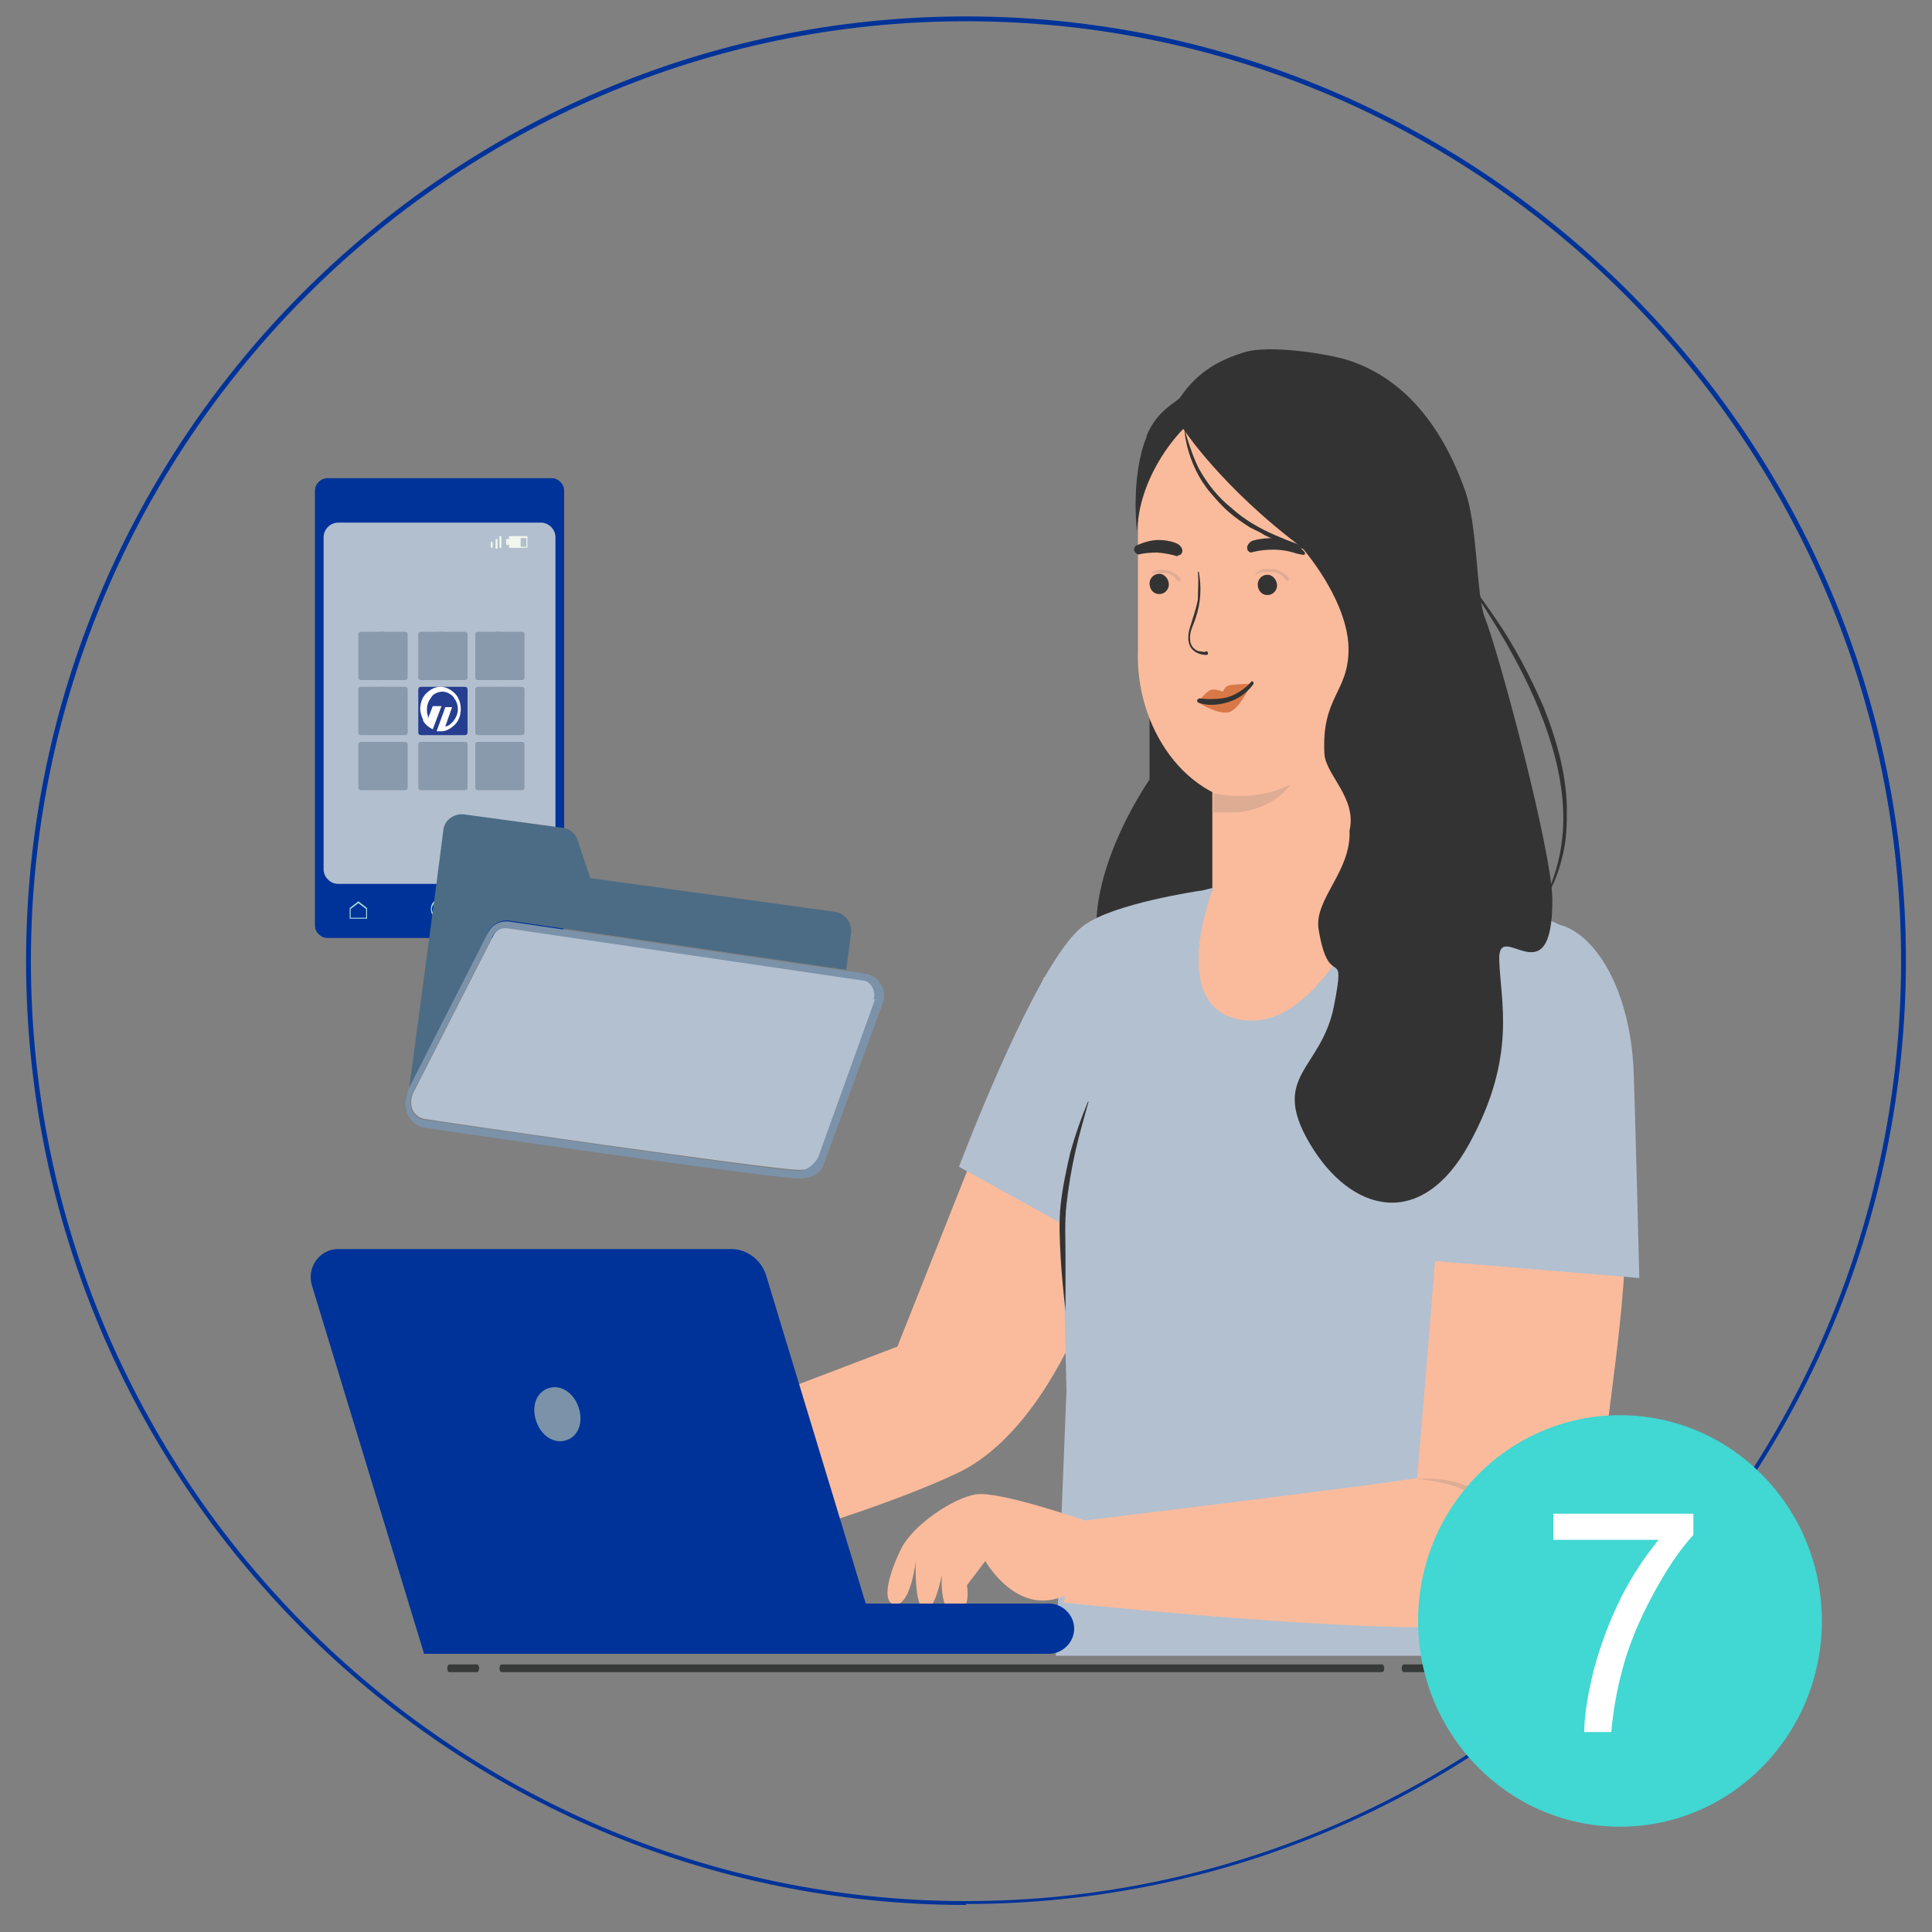 <?xml version="1.0" encoding="UTF-8"?>
<svg xmlns="http://www.w3.org/2000/svg" version="1.1" xmlns:xlink="http://www.w3.org/1999/xlink" viewBox="0 0 200 200">
  <rect x="0" y="0" width="200" height="200" fill="#808080" stroke="none"/>
  <!-- Generator: Adobe Illustrator 29.0.1, SVG Export Plug-In . SVG Version: 2.1.0 Build 192)  -->
  <defs>
    <style>
      .st0 {
        fill: #253e90;
      }

      .st1 {
        fill: #fabb9c;
      }

      .st2 {
        clip-path: url(#clippath-4);
      }

      .st3 {
        fill: #deac93;
      }

      .st4 {
        fill: #039;
      }

      .st5 {
        fill: #fff;
      }

      .st6 {
        fill: #41d7d2;
      }

      .st7 {
        fill: none;
      }

      .st8 {
        fill: #f1f7ed;
      }

      .st9 {
        clip-path: url(#clippath-1);
      }

      .st10 {
        fill: #b3c0d0;
      }

      .st11 {
        isolation: isolate;
      }

      .st12 {
        fill: #7b92a9;
      }

      .st13 {
        clip-path: url(#clippath-3);
      }

      .st14 {
        fill: #4c6c85;
      }

      .st15 {
        fill: #b2bfcf;
      }

      .st16 {
        fill: #889aab;
      }

      .st17 {
        mix-blend-mode: multiply;
      }

      .st18 {
        clip-path: url(#clippath-2);
      }

      .st19 {
        fill: #343333;
      }

      .st20 {
        fill: #d97847;
      }

      .st21 {
        fill: #383939;
      }

      .st22 {
        clip-path: url(#clippath);
      }

      .st23 {
        fill: #a9d8da;
      }
    </style>
    <clipPath id="clippath">
      <rect class="st7" x="125.6" y="81.1" width="8" height="3"/>
    </clipPath>
    <clipPath id="clippath-1">
      <rect class="st7" x="144.5" y="60.4" width="2.8" height="5.3"/>
    </clipPath>
    <clipPath id="clippath-2">
      <rect class="st7" x="146.7" y="153" width="8.3" height="3.1"/>
    </clipPath>
    <clipPath id="clippath-3">
      <rect class="st7" x="129.9" y="58.9" width="3.5" height="1.3"/>
    </clipPath>
    <clipPath id="clippath-4">
      <rect class="st7" x="119.2" y="59" width="3" height="1.2"/>
    </clipPath>
  </defs>
  <g class="st11">
    <g id="Layer_1">
      <g>
        <path class="st4" d="M100,197.2c-53.6,0-97.3-43.8-97.3-97.7S46.4,1.7,100,1.7s97.3,43.8,97.3,97.7-43.6,97.7-97.3,97.7ZM100,2.2C46.6,2.2,3.2,45.9,3.2,99.5s43.4,97.3,96.8,97.3,96.8-43.6,96.8-97.3S153.4,2.2,100,2.2Z"/>
        <g>
          <path class="st4" d="M57.1,97.1h-23.2c-.7,0-1.3-.6-1.3-1.3v-45c0-.7.6-1.3,1.3-1.3h23.2c.7,0,1.3.6,1.3,1.3v45c0,.7-.6,1.3-1.3,1.3"/>
          <path class="st15" d="M56,91.5h-21c-.8,0-1.5-.7-1.5-1.5v-34.4c0-.8.7-1.5,1.5-1.5h21c.8,0,1.5.7,1.5,1.5v34.4c0,.8-.7,1.5-1.5,1.5"/>
          <rect class="st8" x="51.7" y="55.5" width=".2" height="1.2"/>
          <rect class="st8" x="51.3" y="55.8" width=".2" height="1"/>
          <rect class="st8" x="50.8" y="56.1" width=".2" height=".6"/>
          <polygon class="st8" points="53.9 55.6 53.9 56.7 52.8 56.7 52.8 56.4 52.6 56.4 52.6 56 52.8 56 52.8 55.6 53.9 55.6"/>
          <path class="st8" d="M54.6,56.7h-1.9v-.3h-.3v-.6h.3v-.3h1.9v1.2ZM52.9,56.6h1.6v-.9h-1.6v.3h-.3v.3h.3v.3Z"/>
          <path class="st23" d="M45.5,95.1c-.5,0-.9-.4-.9-1s.4-1,.9-1,.9.4.9,1-.4,1-.9,1M45.5,93.3c-.4,0-.8.4-.8.8s.4.8.8.8.8-.4.8-.8-.4-.8-.8-.8"/>
          <path class="st23" d="M52.8,95.1s0,0,0,0v-1.6s0,0,0,0,0,0,0,0v1.6s0,0,0,0"/>
          <path class="st23" d="M53.6,95.1s0,0,0,0v-1.6s0,0,0,0,0,0,0,0v1.6s0,0,0,0"/>
          <path class="st23" d="M54.4,95.1s0,0,0,0v-1.6s0,0,0,0,0,0,0,0v1.6s0,0,0,0"/>
          <path class="st23" d="M38,95.1h-1.8v-1.1l.9-.7.9.7v1.1ZM36.3,95h1.6v-.9l-.8-.6-.8.6v.9h0Z"/>
          <g>
            <path class="st16" d="M54,76.1h-4.5c-.2,0-.3-.1-.3-.3v-4.4c0-.2.1-.3.3-.3h4.5c.2,0,.3.1.3.3v4.4c0,.2-.1.3-.3.3"/>
            <path class="st16" d="M52.2,73.2h.6l-.7,2c.3,0,.6-.3.8-.5.3-.4.5-.8.5-1.3h0c0-.5-.2-.9-.5-1.3-.3-.3-.7-.5-1.1-.5h0c-.4,0-.9.2-1.1.5-.3.4-.5.8-.5,1.3h0c0,.3,0,.5.1.7,0,0,0,.1,0,.2h0s0,0,0,.1l.5-1.3h.9l-.9,2.4s0,0,0,0c-.4-.2-.8-.5-1-.9,0,0,0-.2-.1-.3-.1-.3-.2-.6-.2-.9h0c0-.6.2-1.2.6-1.6.4-.4.9-.7,1.5-.7h0c.6,0,1.1.3,1.5.7.4.4.6,1,.6,1.6h0c0,.6-.2,1.2-.6,1.6-.4.4-.9.7-1.4.7-.2,0-.3,0-.5,0l.9-2.5h0Z"/>
          </g>
          <g>
            <path class="st0" d="M48.1,76.1h-4.5c-.2,0-.3-.1-.3-.3v-4.4c0-.2.1-.3.3-.3h4.5c.2,0,.3.1.3.3v4.4c0,.2-.1.3-.3.3"/>
            <path class="st5" d="M46.2,73.2h.6l-.7,2c.3,0,.6-.3.8-.5.3-.4.5-.8.5-1.3h0c0-.5-.2-.9-.5-1.3-.3-.3-.7-.5-1.1-.5h0c-.4,0-.9.2-1.1.5-.3.4-.5.8-.5,1.3h0c0,.3,0,.5.1.7,0,0,0,.1,0,.2h0s0,0,0,.1l.5-1.3h.9l-.9,2.4s0,0,0,0c-.4-.2-.8-.5-1-.9,0,0,0-.2-.1-.3-.1-.3-.2-.6-.2-.9h0c0-.6.2-1.2.6-1.6.4-.4.9-.7,1.5-.7h0c.6,0,1.1.3,1.5.7.4.4.6,1,.6,1.6h0c0,.6-.2,1.2-.6,1.6-.4.4-.9.7-1.4.7-.2,0-.3,0-.5,0l.9-2.5h0Z"/>
          </g>
          <g>
            <path class="st16" d="M41.9,76.1h-4.5c-.2,0-.3-.1-.3-.3v-4.4c0-.2.1-.3.3-.3h4.5c.2,0,.3.1.3.3v4.4c0,.2-.1.3-.3.3"/>
            <path class="st16" d="M40.1,73.2h.6l-.7,2c.3,0,.6-.3.8-.5.3-.4.5-.8.5-1.3h0c0-.5-.2-.9-.5-1.3-.3-.3-.7-.5-1.1-.5h0c-.4,0-.9.2-1.1.5-.3.4-.5.8-.5,1.3h0c0,.3,0,.5.1.7,0,0,0,.1,0,.2h0s0,0,0,.1l.5-1.3h.9l-.9,2.4s0,0,0,0c-.4-.2-.8-.5-1-.9,0,0,0-.2-.1-.3-.1-.3-.2-.6-.2-.9h0c0-.6.2-1.2.6-1.6.4-.4.9-.7,1.5-.7h0c.6,0,1.1.3,1.5.7.4.4.6,1,.6,1.6h0c0,.6-.2,1.2-.6,1.6-.4.4-.9.7-1.4.7-.2,0-.3,0-.5,0l.9-2.5h0Z"/>
          </g>
          <g>
            <path class="st16" d="M54,81.8h-4.5c-.2,0-.3-.1-.3-.3v-4.4c0-.2.1-.3.3-.3h4.5c.2,0,.3.1.3.3v4.4c0,.2-.1.3-.3.3"/>
            <path class="st16" d="M52.2,78.9h.6l-.7,2c.3,0,.6-.3.8-.5.3-.4.5-.8.5-1.3h0c0-.5-.2-.9-.5-1.3-.3-.3-.7-.5-1.1-.5h0c-.4,0-.9.2-1.1.5-.3.4-.5.8-.5,1.3h0c0,.3,0,.5.1.7,0,0,0,.1,0,.2h0s0,0,0,.1l.5-1.3h.9l-.9,2.4s0,0,0,0c-.4-.2-.8-.5-1-.9,0,0,0-.2-.1-.3-.1-.3-.2-.6-.2-.9h0c0-.6.2-1.2.6-1.6.4-.4.9-.7,1.5-.7h0c.6,0,1.1.3,1.5.7.4.4.6,1,.6,1.6h0c0,.6-.2,1.2-.6,1.6-.4.4-.9.7-1.4.7-.2,0-.3,0-.5,0l.9-2.5h0Z"/>
          </g>
          <g>
            <path class="st16" d="M48.1,81.8h-4.5c-.2,0-.3-.1-.3-.3v-4.4c0-.2.1-.3.3-.3h4.5c.2,0,.3.1.3.3v4.4c0,.2-.1.3-.3.3"/>
            <path class="st16" d="M46.2,78.9h.6l-.7,2c.3,0,.6-.3.8-.5.3-.4.5-.8.5-1.3h0c0-.5-.2-.9-.5-1.3-.3-.3-.7-.5-1.1-.5h0c-.4,0-.9.2-1.1.5-.3.4-.5.8-.5,1.3h0c0,.3,0,.5.1.7,0,0,0,.1,0,.2h0s0,0,0,.1l.5-1.3h.9l-.9,2.4s0,0,0,0c-.4-.2-.8-.5-1-.9,0,0,0-.2-.1-.3-.1-.3-.2-.6-.2-.9h0c0-.6.2-1.2.6-1.6.4-.4.9-.7,1.5-.7h0c.6,0,1.1.3,1.5.7.4.4.6,1,.6,1.6h0c0,.6-.2,1.2-.6,1.6-.4.4-.9.7-1.4.7-.2,0-.3,0-.5,0l.9-2.5h0Z"/>
          </g>
          <g>
            <path class="st16" d="M41.9,81.8h-4.5c-.2,0-.3-.1-.3-.3v-4.4c0-.2.1-.3.3-.3h4.5c.2,0,.3.1.3.3v4.4c0,.2-.1.3-.3.3"/>
            <path class="st16" d="M40.1,78.9h.6l-.7,2c.3,0,.6-.3.8-.5.3-.4.5-.8.5-1.3h0c0-.5-.2-.9-.5-1.3-.3-.3-.7-.5-1.1-.5h0c-.4,0-.9.2-1.1.5-.3.4-.5.8-.5,1.3h0c0,.3,0,.5.1.7,0,0,0,.1,0,.2h0s0,0,0,.1l.5-1.3h.9l-.9,2.4s0,0,0,0c-.4-.2-.8-.5-1-.9,0,0,0-.2-.1-.3-.1-.3-.2-.6-.2-.9h0c0-.6.2-1.2.6-1.6.4-.4.9-.7,1.5-.7h0c.6,0,1.1.3,1.5.7.4.4.6,1,.6,1.6h0c0,.6-.2,1.2-.6,1.6-.4.4-.9.7-1.4.7-.2,0-.3,0-.5,0l.9-2.5h0Z"/>
          </g>
          <g>
            <path class="st16" d="M54,70.4h-4.5c-.2,0-.3-.1-.3-.3v-4.4c0-.2.1-.3.3-.3h4.5c.2,0,.3.1.3.3v4.4c0,.2-.1.3-.3.3"/>
            <path class="st16" d="M52.2,67.5h.6l-.7,2c.3,0,.6-.3.8-.5.3-.4.5-.8.5-1.3h0c0-.5-.2-.9-.5-1.3-.3-.3-.7-.5-1.1-.5h0c-.4,0-.9.2-1.1.5-.3.4-.5.8-.5,1.3h0c0,.3,0,.5.1.7,0,0,0,.1,0,.2h0s0,0,0,.1l.5-1.3h.9l-.9,2.4s0,0,0,0c-.4-.2-.8-.5-1-.9,0,0,0-.2-.1-.3-.1-.3-.2-.6-.2-.9h0c0-.6.2-1.2.6-1.6.4-.4.9-.7,1.5-.7h0c.6,0,1.1.3,1.5.7.4.4.6,1,.6,1.6h0c0,.6-.2,1.2-.6,1.6-.4.4-.9.7-1.4.7-.2,0-.3,0-.5,0l.9-2.5h0Z"/>
          </g>
          <g>
            <path class="st16" d="M48.1,70.4h-4.5c-.2,0-.3-.1-.3-.3v-4.4c0-.2.1-.3.3-.3h4.5c.2,0,.3.1.3.3v4.4c0,.2-.1.3-.3.3"/>
            <path class="st16" d="M46.2,67.5h.6l-.7,2c.3,0,.6-.3.8-.5.3-.4.5-.8.5-1.3h0c0-.5-.2-.9-.5-1.3-.3-.3-.7-.5-1.1-.5h0c-.4,0-.9.2-1.1.5-.3.4-.5.8-.5,1.3h0c0,.3,0,.5.1.7,0,0,0,.1,0,.2h0s0,0,0,.1l.5-1.3h.9l-.9,2.4s0,0,0,0c-.4-.2-.8-.5-1-.9,0,0,0-.2-.1-.3-.1-.3-.2-.6-.2-.9h0c0-.6.2-1.2.6-1.6.4-.4.9-.7,1.5-.7h0c.6,0,1.1.3,1.5.7.4.4.6,1,.6,1.6h0c0,.6-.2,1.2-.6,1.6-.4.4-.9.7-1.4.7-.2,0-.3,0-.5,0l.9-2.5h0Z"/>
          </g>
          <g>
            <path class="st16" d="M41.9,70.4h-4.5c-.2,0-.3-.1-.3-.3v-4.4c0-.2.1-.3.3-.3h4.5c.2,0,.3.1.3.3v4.4c0,.2-.1.3-.3.3"/>
            <path class="st16" d="M40.1,67.5h.6l-.7,2c.3,0,.6-.3.8-.5.3-.4.5-.8.5-1.3h0c0-.5-.2-.9-.5-1.3-.3-.3-.7-.5-1.1-.5h0c-.4,0-.9.2-1.1.5-.3.4-.5.8-.5,1.3h0c0,.3,0,.5.1.7,0,0,0,.1,0,.2h0s0,0,0,.1l.5-1.3h.9l-.9,2.4s0,0,0,0c-.4-.2-.8-.5-1-.9,0,0,0-.2-.1-.3-.1-.3-.2-.6-.2-.9h0c0-.6.2-1.2.6-1.6.4-.4.9-.7,1.5-.7h0c.6,0,1.1.3,1.5.7.4.4.6,1,.6,1.6h0c0,.6-.2,1.2-.6,1.6-.4.4-.9.7-1.4.7-.2,0-.3,0-.5,0l.9-2.5h0Z"/>
          </g>
        </g>
        <path class="st21" d="M143,173.1H51.9c-.1,0-.2-.2-.2-.4s.1-.4.2-.4h91.2c.1,0,.2.2.2.4s-.1.4-.2.4"/>
        <path class="st21" d="M148.2,173.1h-2.9c-.1,0-.2-.2-.2-.4s.1-.4.2-.4h2.9c.1,0,.2.2.2.4s-.1.4-.2.4"/>
        <path class="st21" d="M49.4,173.1h-2.9c-.1,0-.2-.2-.2-.4s.1-.4.2-.4h2.9c.1,0,.2.2.2.4s-.1.4-.2.4"/>
        <g>
          <g>
            <path class="st14" d="M50.5,96.5c.4-.8,1.3-1.3,2.2-1.2l34.9,5.1.5-3.8c.1-1.1-.6-2-1.6-2.2l-25.4-3.5-1.3-3.9c-.2-.7-.8-1.2-1.5-1.3l-10.3-1.4c-1-.1-2,.6-2.1,1.6l-.8,6.2-2.8,21s0-.2,0-.3l8.3-16.3h0Z"/>
            <path class="st10" d="M89.4,101.4l-36.8-5.4c-.6,0-1.2.2-1.5.8l-8.3,16.3c-.4.8-.3,1.8.3,2.3.2.2.4.3.7.4s36.2,5.3,38.9,5.3,2.1-1.4,2.1-1.4l5.9-16.4c.1-.4.1-.9-.1-1.3-.2-.4-.6-.7-1-.7"/>
            <path class="st12" d="M91.1,101.8c-.3-.6-.9-.9-1.5-1l-2-.3-34.9-5.1c-.9-.1-1.8.3-2.2,1.2l-8.3,16.3s0,.2,0,.3c-.4,1-.2,2.2.5,2.9.3.3.6.5,1,.6,1.7.3,36.5,5.3,39,5.3s2.6-1.7,2.7-1.8l6-16.4c.2-.6.2-1.3-.2-1.9M90.6,103.4l-5.9,16.4s-.7,1.4-2.1,1.4c-2.6,0-38.6-5.3-38.9-5.3-.2,0-.4-.2-.7-.4-.6-.6-.7-1.5-.3-2.3l8.3-16.3c.3-.6.9-.9,1.5-.8l36.8,5.4c.4,0,.8.3,1,.7.2.4.3.9.1,1.3"/>
          </g>
          <path class="st19" d="M119,64.1v16.6s-7.5,10.7-5,18.8c2.5,8.1,17.1-.4,17.1-.4,0,0-6.7-34.9-12.1-34.9"/>
          <path class="st1" d="M108.1,101.1l-15.2,38.3-31.2,11.9,3.1,12.3s22.6-5.6,34.3-11.1c12-5.7,17-28.2,17-28.2l-8-23.2h0Z"/>
          <path class="st1" d="M141.6,65.9c0,.8.6,31.6.6,31.6,0,0-3.9,16.8-9,16.8-9,0-10.4-14.1-9.9-19.4.1-1.2,2.2-2.7,2.2-2.7v-14.4l16-11.8h0Z"/>
          <path class="st1" d="M130.6,83.2c8.1.1,13.4-7.8,13.5-15.6v-12.4c.3-7.8-5.6-14.2-12.9-14.3-7.3-.1-13.4,6.1-13.4,14v12.4c-.3,7.8,4.8,15.9,12.9,16"/>
          <path class="st19" d="M129.5,57.2s.9-.3,2.3-.3c1.4,0,2.4.4,2.4.4.2,0,.9.3.9,0s-1.5-1.6-3.3-1.6c-1.4,0-2.2.3-2.2.3-.2.1-.5.4-.5.7s.2.5.5.5"/>
          <path class="st19" d="M121.9,57.6s-.8-.3-2.1-.4c-1.3,0-1.9.2-1.9.2-.2,0-.4-.2-.5-.4,0-.1,0-.4.2-.5.6-.3,1.5-.6,2.3-.6,1.3,0,2,.4,2,.4.2.1.5.4.5.7s-.2.5-.5.5"/>
          <path class="st19" d="M130.2,60.5c0,.6.4,1.1,1,1.1s1-.5,1-1-.4-1.1-1-1.1-1,.5-1,1"/>
          <path class="st19" d="M119,60.4c0,.6.4,1.1,1,1.1s1-.5,1-1-.4-1.1-1-1.1-1,.5-1,1"/>
          <path class="st1" d="M148.5,63.3c0,2.5-1.5,4.4-3.4,4.4-3.4,0-3.3-2-3.2-4.5,0-2.5,1.5-4.4,3.4-4.4s3.3,2,3.2,4.5"/>
          <g class="st17">
            <g class="st22">
              <path class="st3" d="M125.6,82.1s4,1.1,8-.9c0,0-2.2,3.5-8,2.9v-2h0Z"/>
            </g>
          </g>
          <g class="st17">
            <g class="st9">
              <path class="st3" d="M147.2,62c-.1-.6-.4-1.3-1-1.5-.5-.2-1.2.1-1.3.7,0,.1.2.1.2,0,0-.3.3-.5.6-.5s.6.2.7.5c.4.5.5,1.2.4,1.8,0,.6-.3,1.3-.7,1.7-.2.2-.4.4-.7.5-.2,0-.6,0-.8,0,0,0-.2,0-.1.1.1.2.4.4.6.4.3,0,.6-.1.8-.3.6-.3.9-.9,1.1-1.5.2-.6.3-1.3.1-2"/>
            </g>
          </g>
          <path class="st20" d="M129.5,70.8s-2.1,0-2.4.2c-.3.1-.5.6-.5.6,0,0-.7-.3-1.2-.2-.5.1-1.4,1.3-1.4,1.3,0,0,2.2,1.4,3.3,1s2.2-2.9,2.2-2.9"/>
          <path class="st19" d="M124.1,72.3c1,.1,2,.1,2.9-.1,1-.3,1.9-.9,2.5-1.6.1-.2.4,0,.2.3-.7.9-1.6,1.5-2.6,1.8-1,.3-2.2.4-3.1,0-.1,0-.1-.3,0-.3"/>
          <path class="st10" d="M99.3,120.7c2.6-6.7,8.8-21.9,12.9-24.9,3.1-2.3,12.1-3.6,12.1-3.6,0,0-5.8,16.4-7.9,25.6-1.2,5.3-.9,8.6-3.9,10.3l-13.2-7.3h0Z"/>
          <path class="st10" d="M156.8,171.4h-47.5l1.1-27.4-.5-21.5,4.4-27.8,11.3-2.8s-5,12.6,3.1,13.7c8.1,1.1,13.6-13.7,13.6-13.7,0,0,13.3.9,19.3,3.9,1.9,1-5.2,51.5-5.2,51.5,0,0-2.6,14.4.2,24.1"/>
          <path class="st19" d="M112.7,114c-.5,1.8-1,3.5-1.4,5.3-.4,1.8-.7,3.6-.9,5.4-.2,1.8-.1,3.6-.1,5.5s0,3.7,0,5.5c-.2-1.8-.4-3.7-.5-5.5-.1-1.8-.2-3.7,0-5.5.2-1.8.6-3.7,1-5.4.5-1.8,1.1-3.5,1.8-5.2"/>
          <path class="st1" d="M112.3,157.4s-8.9-3.1-11.3-2.7c-2.4.4-6.5,3.2-7.7,5.6-1.2,2.4-2.2,5.7-.6,5.8,1.6,0,2.1-4.5,2.1-4.5,0,0-.2,4.7.9,5s1.8-3.6,1.8-3.6c0,0-.3,4.1,1.4,3.9,1.7,0,1.2-2.8,1.2-2.8l1.9-2.5s2.7,4.8,6.9,4c1.4-.3,3.4-1,3.9-2.2,1-2.4-.4-6-.4-6"/>
          <path class="st1" d="M158.7,100.2c4.2,1.8,8.9,11,9.5,21.9.6,9.7-1.1,19.3-2.4,30.3-.5,4.4-.7,14.4-12.4,15.8-10.3,1.2-43.3-2.3-43.3-2.3l2.2-8.5s29.7-3.6,34.4-4.4c0,0,2.2-25.4,2.6-33.3.6-13.3,5.7-21.1,9.4-19.6"/>
          <g class="st17">
            <g class="st18">
              <path class="st3" d="M146.7,153.1c1.5-.1,3.1,0,4.5.5.7.2,1.5.6,2.1,1,.7.4,1.2.9,1.7,1.6-.6-.5-1.2-.9-1.9-1.3-.7-.3-1.4-.6-2.1-.9s-1.4-.4-2.2-.6c-.7-.1-1.5-.3-2.2-.3"/>
            </g>
          </g>
          <path class="st19" d="M124.7,67.5c-.3-.1-.7,0-1-.3-.3-.2-.5-.6-.5-1-.1-.8.4-1.6.6-2.3.5-1.5.6-3.1.3-4.7,0,0-.1,0-.1,0,.1,1,0,2,0,2.9-.2,1-.5,1.8-.8,2.8-.2.6-.3,1.4,0,2s1,.9,1.7.9c.2,0,.2-.3,0-.4"/>
          <path class="st10" d="M161.7,95.8c3.7,1.2,7,6.9,7.4,14.8.2,5.2.6,21.7.6,21.7l-22.9-1.9s-.3-13.4,1.9-23.7c2.2-10.2,10.5-11.7,12.9-10.9"/>
          <path class="st19" d="M118.7,45.1c1.1-2.7,3.2-3.5,3.5-4,1.9-2.8,4.3-3.9,6.5-4.6,2.7-.9,9.1.2,10.9.8,5.5,1.8,9.5,6.4,12,13.3,1.4,3.7,1.2,11,2.1,13.3,1.5,3.8,7,24.3,7,29.3,0,10.3-5.6,1.8-5.5,6.1s1.9,10-3.1,19.1c-5,9.1-12.3,7.1-16.5,0-4.2-7.1,1.2-7.6,2.5-14.3s-.5-1.2-1.6-7.9c-.5-3.1,3.4-6,3.2-10.2.8-3.4-2.5-5.8-2.6-8-.3-5.9,2.5-6.3,2.5-10.8,0-3.1-1.9-7-4.8-10.5-8.4-6.3-12.3-12.3-12.3-12.3,0,0-4.5,4.3-4.8,10.6,0,0-.7-5.6,1-9.8"/>
          <path class="st19" d="M122.5,43.3c0,.9.3,1.8.6,2.7s.6,1.7,1,2.5c.9,1.6,2,3,3.4,4.1,1.3,1.2,2.9,2.1,4.5,2.8,1.6.7,3.3,1.3,5,1.8-1.8-.2-3.5-.7-5.2-1.4-.4-.2-.8-.3-1.2-.6-.4-.2-.8-.4-1.2-.6-.8-.5-1.5-1-2.2-1.6-.7-.6-1.3-1.3-1.9-2s-1.1-1.5-1.5-2.3c-.8-1.7-1.3-3.5-1.2-5.4"/>
          <path class="st19" d="M148.3,55.8c2.4,2.5,4.5,5.3,6.5,8.2s3.6,6,5,9.2c1.3,3.3,2.3,6.7,2.4,10.3,0,1.8,0,3.5-.5,5.3-.4,1.7-1.1,3.4-2.1,4.8,1.7-3.1,2.4-6.6,2.2-10.1-.2-3.5-1.2-6.9-2.5-10.1-1.3-3.2-3-6.3-4.8-9.2-.9-1.5-1.9-2.9-2.9-4.3-1-1.4-2.1-2.8-3.2-4.1"/>
          <g class="st17">
            <g class="st13">
              <path class="st3" d="M129.9,59.5c.4-.6,1.2-.7,1.9-.6.3,0,.7.2,1,.4.1,0,.3.2.4.3s.1.1.2.2c0,0,0,.1,0,.2,0,0,0,.2-.1.1,0,0-.1,0-.2-.1s-.1-.1-.2-.2c-.1-.1-.2-.2-.3-.3-.3-.2-.6-.3-.9-.3-.3,0-.6,0-.9,0-.3,0-.6.2-.9.3,0,0-.1,0,0-.1"/>
            </g>
          </g>
          <g class="st17">
            <g class="st2">
              <path class="st3" d="M120.6,59c.3,0,.7.2,1,.4.1,0,.3.2.4.3s.1.1.2.2c0,0,0,.1,0,.2,0,0,0,.2-.1.1,0,0-.1,0-.2-.1s-.1-.1-.2-.2c-.1-.1-.2-.2-.3-.3-.3-.2-.6-.3-.9-.3-.3,0-.6,0-.9,0-.1,0-.2,0-.3.1,0,0-.1,0-.1-.1s.7-.4,1.4-.3"/>
            </g>
          </g>
          <path class="st4" d="M43.8,171.2h47.4l-11.9-39.2c-.5-1.6-2-2.7-3.6-2.7h-40.7c-1.9,0-3.3,1.9-2.7,3.8l11.6,38.1h0Z"/>
          <path class="st4" d="M83.9,171.2h24.7c1.4,0,2.6-1.2,2.6-2.6s-1.2-2.6-2.6-2.6h-24.7v5.3h0Z"/>
          <path class="st12" d="M55.5,147.1c.5,1.5,1.8,2.4,3.1,2s1.8-1.9,1.3-3.4c-.5-1.5-1.8-2.4-3.1-2s-1.8,1.9-1.3,3.4"/>
        </g>
        <ellipse class="st6" cx="167.7" cy="167.8" rx="20.9" ry="21.3"/>
        <g class="st11">
          <g class="st11">
            <path class="st5" d="M160.8,159.4v-2.7h14.5v2.2c-1.4,1.5-2.8,3.6-4.2,6.2s-2.5,5.2-3.2,7.9c-.5,1.9-.9,4-1.1,6.3h-2.8c0-1.8.4-4,1-6.5.7-2.5,1.6-5,2.8-7.4s2.6-4.4,3.9-6h-11Z"/>
          </g>
        </g>
      </g>
    </g>
  </g>
</svg>
